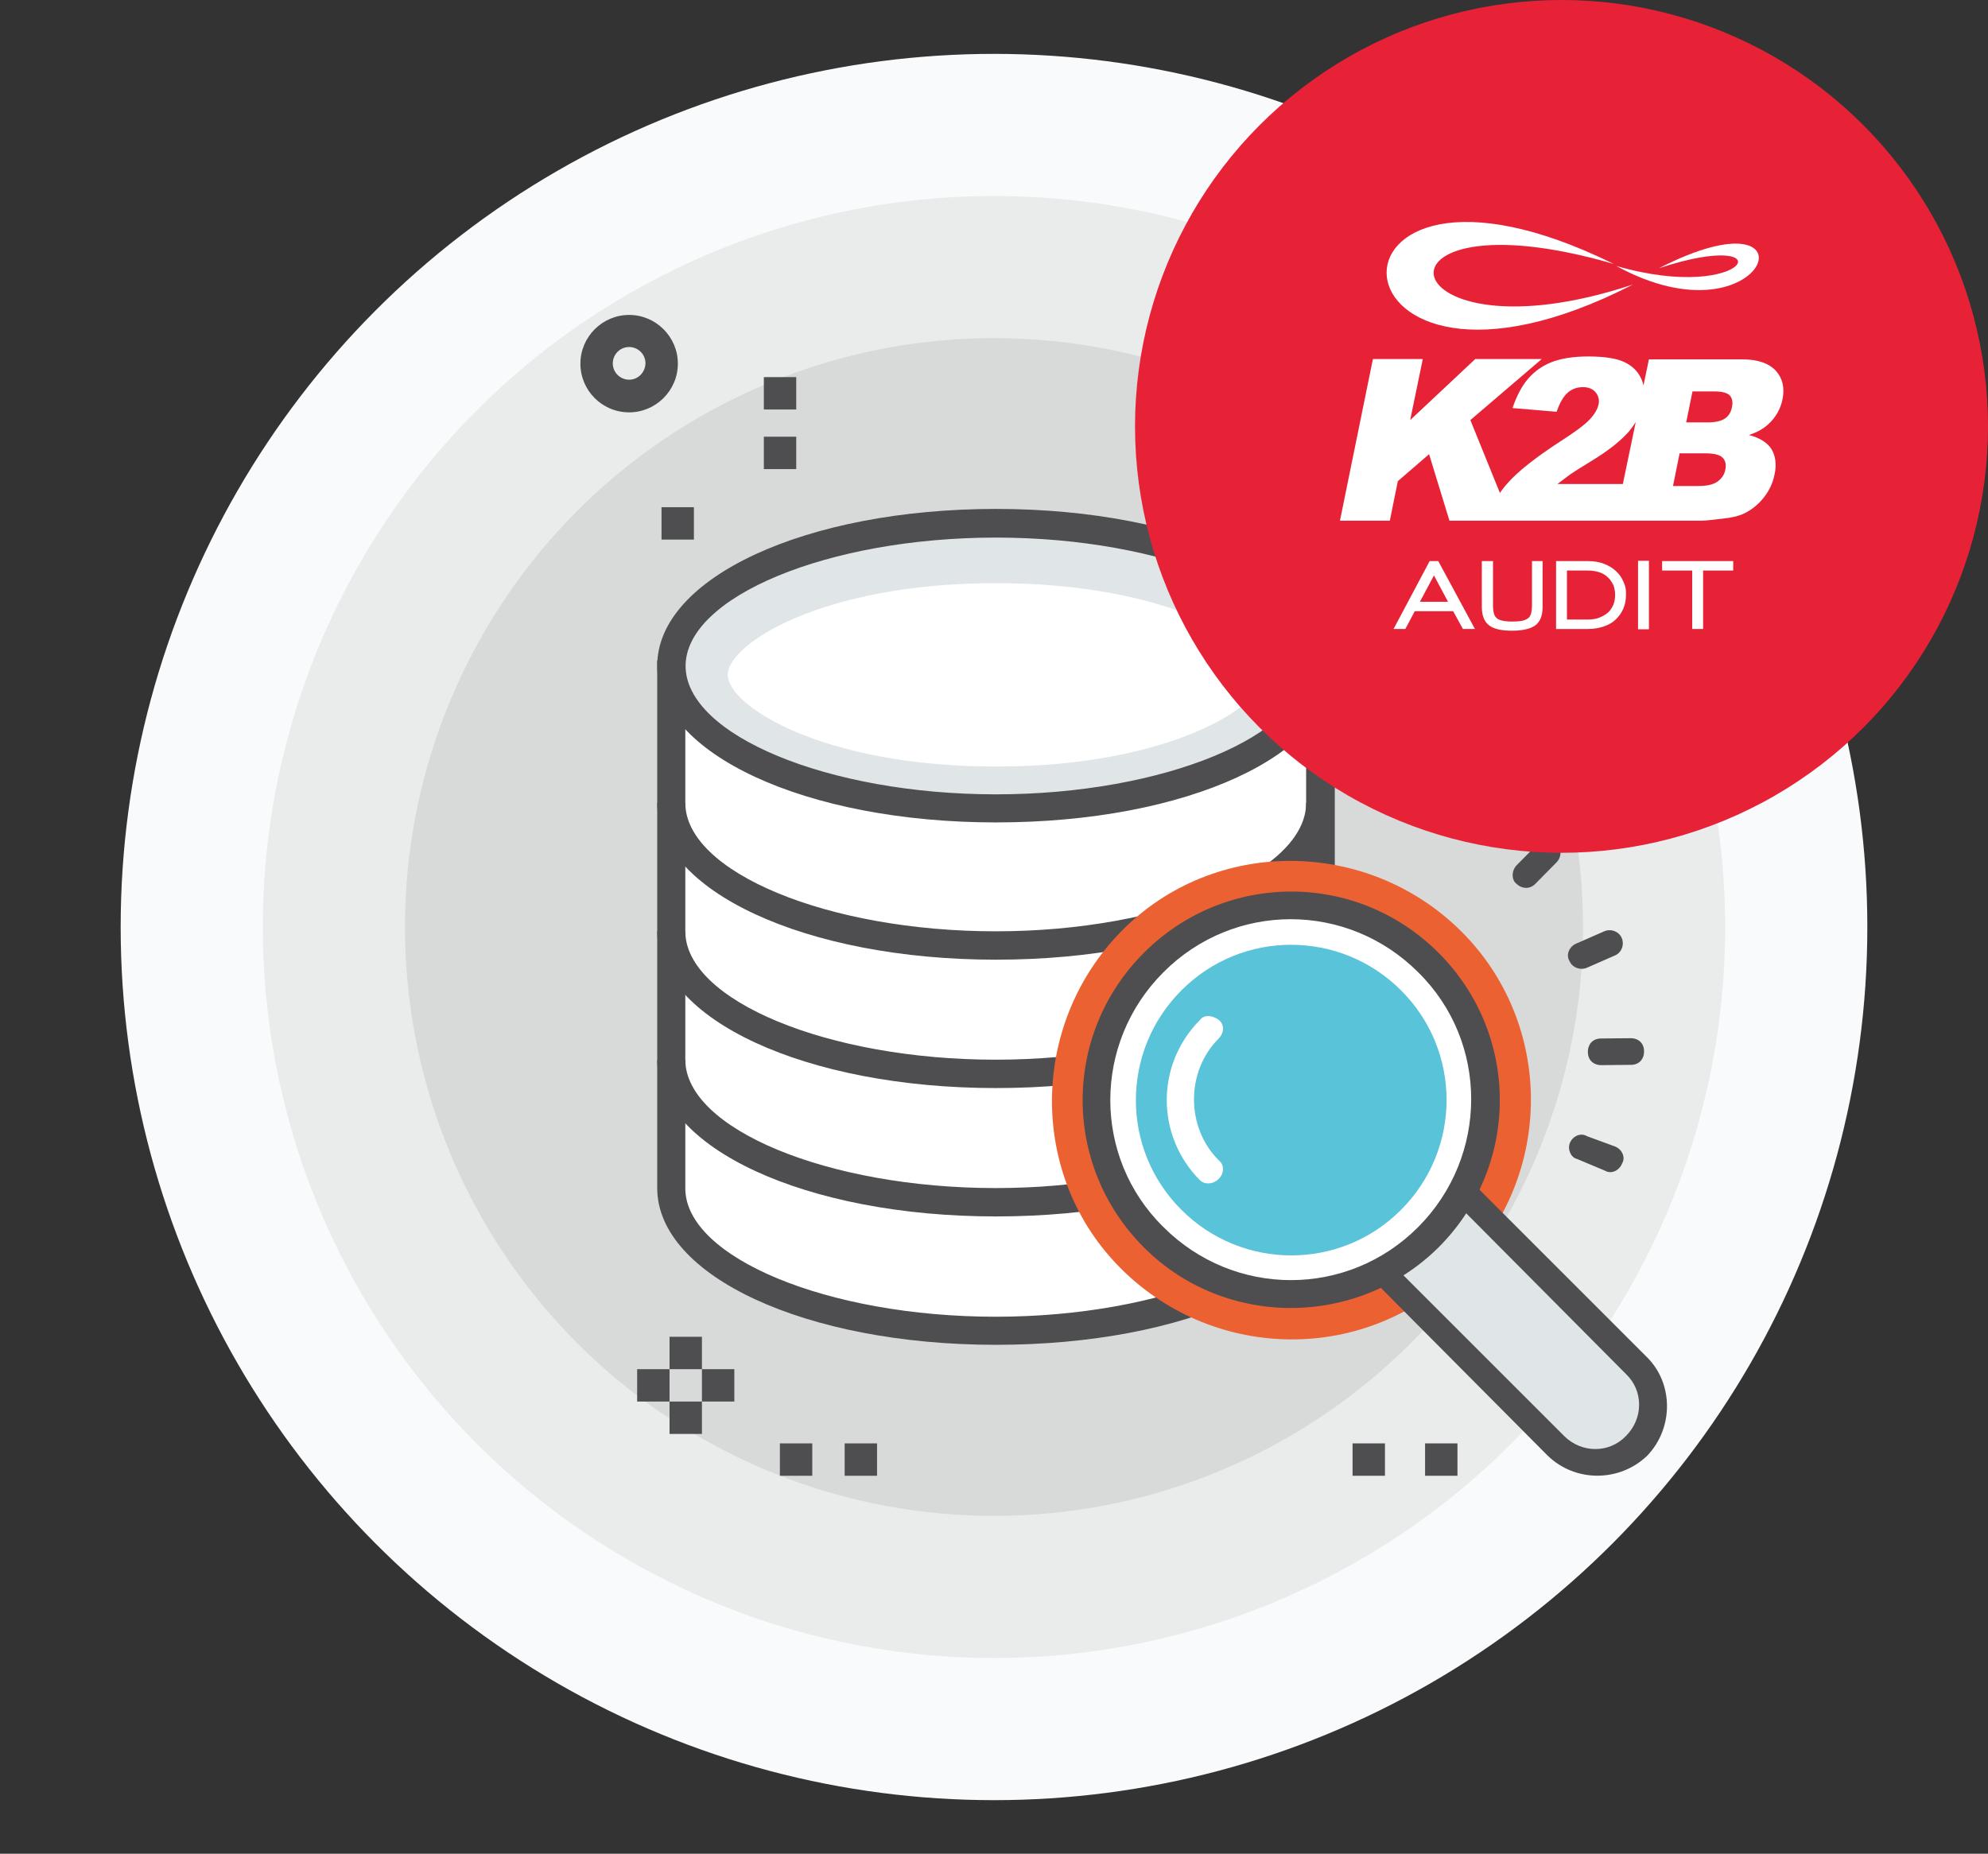 <?xml version="1.0" encoding="utf-8"?>
<!-- Generator: Adobe Illustrator 19.2.1, SVG Export Plug-In . SVG Version: 6.00 Build 0)  -->
<svg version="1.1" id="Contenido" xmlns="http://www.w3.org/2000/svg" xmlns:xlink="http://www.w3.org/1999/xlink" x="0px" y="0px"
	 viewBox="0 0 693.6 646.9" style="enable-background:new 0 0 693.6 646.9;" xml:space="preserve">
<rect x="0" y="0" width="693.6" height="646.9" fill="#333333" stroke="none"/>
<style type="text/css">
	.st0{fill:#F9FAFB;}
	.st1{fill:#EAECEC;}
	.st2{fill:#D8D9D9;}
	.st3{fill:#FFFFFF;}
	.st4{fill:#4E4E50;}
	.st5{fill:#E0E5E7;}
	.st6{fill:none;}
	.st7{fill:#EC6132;}
	.st8{fill:#58C3D9;}
	.st9{fill:#E72236;}
	.st10{fill-rule:evenodd;clip-rule:evenodd;fill:#FFFFFF;}
</style>
<circle class="st0" cx="346.8" cy="323.5" r="304.7"/>
<circle class="st1" cx="346.8" cy="323.5" r="255.1"/>
<circle class="st2" cx="346.8" cy="323.5" r="205.5"/>
<g>
	<g>
		<path class="st3" d="M234.2,414.7c0,27.6,50.7,49.7,113.3,49.7s113.3-22.2,113.3-49.7V235.5H234.2V414.7L234.2,414.7z"/>
		<g>
			<path class="st4" d="M347.5,469.3c-66.5,0-118.2-24.1-118.2-54.7V230.5h236.4v184.2C465.7,445.7,414,469.3,347.5,469.3z
				 M239.1,240.4v174.3c0,24.1,49.7,44.8,108.3,44.8s108.3-20.7,108.3-44.8V240.4H239.1z"/>
			<path class="st4" d="M347.5,424.5c-66.5,0-118.2-24.1-118.2-54.7h9.8c0,24.1,49.7,44.8,108.3,44.8s108.3-20.7,108.3-44.8h9.8
				C465.7,400.9,414,424.5,347.5,424.5z"/>
			<path class="st4" d="M347.5,379.7c-66.5,0-118.2-24.1-118.2-54.7h9.8c0,24.1,49.7,44.8,108.3,44.8s108.3-20.7,108.3-44.8h9.8
				C465.7,356.1,414,379.7,347.5,379.7z"/>
			<path class="st4" d="M347.5,334.9c-66.5,0-118.2-24.1-118.2-54.7h9.8c0,24.1,49.7,44.8,108.3,44.8s108.3-20.7,108.3-44.8h9.8
				C465.7,311.3,414,334.9,347.5,334.9z"/>
		</g>
		<ellipse class="st5" cx="347.5" cy="232.4" rx="113.3" ry="49.7"/>
		<path class="st4" d="M347.5,287c-66.5,0-118.2-24.1-118.2-54.7s51.7-54.7,118.2-54.7s118.2,24.1,118.2,54.7
			C465.7,263.4,414,287,347.5,287z M347.5,187.6c-58.6,0-108.3,20.7-108.3,44.8s49.7,44.8,108.3,44.8s108.3-20.7,108.3-44.8
			S406.1,187.6,347.5,187.6z"/>
		<path class="st3" d="M347.5,267.5c-60.6,0-93.6-21.2-93.6-32c0-10.8,33-32,93.6-32s93.6,21.2,93.6,32
			C441,246.3,408,267.5,347.5,267.5z"/>
	</g>
	<rect x="272.1" y="503.7" class="st4" width="11.3" height="11.3"/>
	<rect x="294.7" y="503.7" class="st4" width="11.3" height="11.3"/>
	<rect x="497.2" y="503.7" class="st4" width="11.3" height="11.3"/>
	<rect x="471.9" y="503.7" class="st4" width="11.3" height="11.3"/>
	<path class="st4" d="M219.5,109.9c-9.3,0-17,7.6-17,17s7.6,17,17,17c9.3,0,17-7.6,17-17S228.8,109.9,219.5,109.9z M219.5,132.5
		c-3.1,0-5.7-2.5-5.7-5.7c0-3.1,2.5-5.7,5.7-5.7c3.1,0,5.7,2.5,5.7,5.7C225.1,130,222.6,132.5,219.5,132.5z"/>
	<rect x="266.5" y="152.4" class="st4" width="11.3" height="11.3"/>
	<rect x="266.5" y="131.6" class="st4" width="11.3" height="11.3"/>
	<rect x="230.8" y="177" class="st4" width="11.3" height="11.3"/>
	<line class="st6" x1="289.1" y1="173.4" x2="289.1" y2="183.1"/>
	<line class="st6" x1="314.2" y1="173.4" x2="314.2" y2="183.1"/>
	<g>
		<path class="st4" d="M547.7,398.9c0.9-2.3,3.7-3.8,6-2.4l9.8,3.6c2.3,0.9,3.8,3.7,2.4,6c-0.9,2.3-3.7,3.8-6,2.4l-9.8-4.1
			C548.2,404,546.8,401.2,547.7,398.9z"/>
		<path class="st4" d="M554,367.1c0-2.8,1.8-4.7,4.6-4.7l10.3-0.1c2.8,0,4.7,1.8,4.7,4.6c0,2.8-1.8,4.7-4.6,4.7l-10.3,0.1
			C555.9,371.7,554,369.9,554,367.1z"/>
	</g>
	<path class="st4" d="M549.9,329.3l9.8-4.3c2.3-1,5.1,0,6.1,2.3s0,5.1-2.3,6.1l-9.8,4.3c-2.3,1-5.1,0-6.1-2.3
		C546.2,333.1,547.6,330.3,549.9,329.3z"/>
	<path class="st4" d="M529.1,302l7.4-7.5c1.8-1.9,4.6-1.9,6.5-0.1c1.9,1.8,1.9,4.6,0.1,6.5l-7.4,7.5c-1.8,1.9-4.6,1.9-6.5,0.1
		C527.3,307.2,527.3,303.9,529.1,302z"/>
	<path class="st4" d="M500.1,285.1l4.1-9.8c0.9-2.3,3.7-3.8,6-2.4c2.3,0.9,3.8,3.7,2.4,6l-4.1,9.8c-0.9,2.3-3.7,3.8-6,2.4
		C500.1,290.2,499.2,287.5,500.1,285.1z"/>
	<path class="st7" d="M509.6,443c32.7-32.7,32.7-85.9,0-118.2s-85.9-32.7-118.2,0s-32.7,85.9,0,118.2S476.9,475.8,509.6,443z"/>
	<path class="st5" d="M502.7,407.6l68.9,68.9c8.1,8.1,8.1,20.8,0,28.9c-8.1,8.1-20.8,8.1-28.9,0l-68.5-68.9L502.7,407.6z"/>
	<path class="st4" d="M540,508l-68.5-68.9c-1.5-1.5-1.5-3.9,0-5.4l28.9-28.9c1.5-1.5,3.9-1.5,5.4,0l68.9,68.9
		c9.2,9.2,9.2,24.7,0,34.3C565,517.3,549.6,517.3,540,508z M481.9,437.3l63.8,63.8c6.1,6.1,15.8,6.1,21.6,0c6.1-6.1,6.1-15.8,0-21.6
		l-63.8-64.2L481.9,437.3z"/>
	<path class="st3" d="M401.8,335.2L401.8,335.2c27-27,70.5-27,97.4,0l0,0c27,27,27,70.5,0,97.4l0,0c-27,27-70.5,27-97.4,0l0,0
		C374.8,405.7,374.8,362.2,401.8,335.2z"/>
	<path class="st4" d="M399.1,435.3c-28.5-28.5-28.5-74.3,0-102.8s74.3-28.5,102.8,0s28.5,74.3,0,102.8
		C473.4,463.5,427.2,463.5,399.1,435.3z M405.9,339.3c-24.7,24.7-24.7,64.6,0,88.9c24.7,24.7,64.3,24.7,88.9,0s24.7-64.6,0-88.9
		C470.1,314.6,430.5,314.6,405.9,339.3z"/>
	<path class="st8" d="M488.8,422.2c21.2-21.2,21.2-55.5,0-76.6c-21.2-21.2-55.5-21.2-76.6,0c-21.2,21.2-21.2,55.5,0,76.6
		C433.4,443.4,467.7,443.4,488.8,422.2z"/>
	<path class="st3" d="M425.2,411.4c2-2,2-5,0-6.5c-11.5-11.5-11.5-31,0-42.5c2-2,2-5,0-6.5c-2-1.5-5-2-6.5,0
		c-15.5,15.5-15.5,40.5,0,56C420.2,413.4,423.2,413.4,425.2,411.4z"/>
	<rect x="233.6" y="489.1" class="st4" width="11.3" height="11.3"/>
	<rect x="244.9" y="477.8" class="st4" width="11.3" height="11.3"/>
	<rect x="233.6" y="466.5" class="st4" width="11.3" height="11.3"/>
	<rect x="222.3" y="477.8" class="st4" width="11.3" height="11.3"/>
</g>
<g>
	<circle class="st9" cx="544.8" cy="148.8" r="148.8"/>
	<g>
		<path class="st3" d="M479,125.3h17.4l-4.4,21.3l22.7-21.3h23.2L513,146.6l10.3,25.4c0.8-1.1,1.7-2.3,2.7-3.4
			c3.6-4.1,9.7-8.9,18.3-14.5c5.3-3.4,8.8-6,10.4-7.8c1.7-1.8,2.6-3.5,3-5c0.4-1.7,0-3.2-1-4.4c-1-1.2-2.5-1.8-4.4-1.8
			c-2,0-3.8,0.6-5.3,1.9c-1.5,1.3-2.8,3.5-3.9,6.7l-15.4-1.3c1.5-4.4,3.4-7.9,5.5-10.3c2.2-2.5,4.8-4.4,8.1-5.7
			c3.3-1.3,7.5-2,12.8-2c5.5,0,9.7,0.6,12.5,1.9c2.8,1.3,4.8,3.2,6,5.8c0.4,0.8,0.6,1.6,0.8,2.4l1.9-9.1h32.6c5.4,0,9.3,1.4,11.7,4
			c2.4,2.7,3.1,6,2.3,10c-0.7,3.3-2.3,6.2-4.9,8.6c-1.7,1.6-4,2.9-6.8,3.8c3.8,1,6.5,2.7,7.9,5c1.4,2.4,1.8,5.4,1,8.9
			c-0.6,2.9-1.8,5.5-3.7,7.9c-1.8,2.3-4.1,4.2-6.7,5.5c-1.6,0.8-4,1.5-7,1.8c-4,0.5-6.7,0.8-8,0.8h-28.4h-1.7h-36.4h-8.9h-12.6
			l-7.1-23.2l-10.9,9.4l-2.8,13.8h-17.4L479,125.3L479,125.3z M570.7,147.3c-0.7,1.1-1.5,2.2-2.4,3.3c-2.7,3.1-7,6.6-13.1,10.3
			c-3.6,2.2-6,3.7-7.3,4.6c-1.2,0.9-2.7,2-4.5,3.4h22.8L570.7,147.3L570.7,147.3z M588.3,147.4h7.6c2.7,0,4.7-0.5,6-1.4
			c1.3-0.9,2.1-2.3,2.4-4.1c0.3-1.6,0.1-2.9-0.8-3.9c-0.9-0.9-2.6-1.4-5.3-1.4h-7.7L588.3,147.4L588.3,147.4z M583.7,169.6h8.9
			c3,0,5.2-0.5,6.7-1.6c1.5-1.1,2.4-2.5,2.7-4.3c0.3-1.7,0-3-1-4c-1-1-3-1.5-6.1-1.5h-8.9L583.7,169.6L583.7,169.6z"/>
		<path class="st10" d="M563,92.1c-109.9-54.2-103.4,63.7,6.7,7.2C484,127.7,472.7,65.9,563,92.1z"/>
		<path class="st10" d="M563.9,92.8c53,29,72.1-28.5,14.9,0.8C623.3,78.9,610.8,106.4,563.9,92.8z"/>
		<path class="st3" d="M501.8,195.8h-3l-12.6,23.7h4.1l3.3-6.2H507l3.4,6.2h4.2L501.8,195.8z M505.2,210h-9.8l4.9-9.2L505.2,210z"/>
		<path class="st3" d="M534.5,195.8v15.3c0,1.2-0.1,2.1-0.3,2.9c-0.2,0.7-0.5,1.3-1,1.7c-0.5,0.4-1.2,0.7-2,0.9
			c-0.9,0.2-2.1,0.3-3.5,0.3c-1.4,0-2.6-0.1-3.5-0.3c-0.9-0.2-1.6-0.5-2-0.9c-0.5-0.4-0.8-0.9-1-1.7c-0.2-0.8-0.3-1.7-0.3-2.9v-15.3
			H517v16c0,2.9,0.8,5.1,2.5,6.4c1.6,1.3,4.4,1.9,8.1,1.9c3.7,0,6.5-0.7,8.1-1.9c1.7-1.3,2.5-3.4,2.5-6.4v-16H534.5z"/>
		<path class="st3" d="M566.4,203c-0.6-1.5-1.5-2.7-2.7-3.8c-1.2-1.1-2.6-1.9-4.2-2.5c-1.6-0.6-3.5-0.9-5.6-0.9h-11v23.7h11
			c2.1,0,4-0.3,5.7-0.9c1.7-0.6,3.1-1.4,4.2-2.5c1.1-1.1,2-2.3,2.6-3.8c0.6-1.4,0.9-3,0.9-4.7C567.4,206,567.1,204.4,566.4,203z
			 M553.9,216.2h-7.2v-17.1h7.2c1.5,0,2.9,0.2,4.1,0.6c1.2,0.4,2.2,1,3,1.8c0.8,0.7,1.4,1.7,1.9,2.7c0.4,1.1,0.6,2.2,0.6,3.4
			c0,1.2-0.2,2.4-0.6,3.4c-0.4,1-1,1.9-1.8,2.7c-0.8,0.7-1.8,1.3-3,1.8C556.9,216,555.5,216.2,553.9,216.2z"/>
		<rect x="571.5" y="195.7" class="st3" width="3.8" height="23.9"/>
		<polygon class="st3" points="579.9,195.8 579.9,199.1 590.4,199.1 590.4,219.5 594.2,219.5 594.2,199.1 604.7,199.1 604.7,195.8 
					"/>
	</g>
</g>
</svg>
